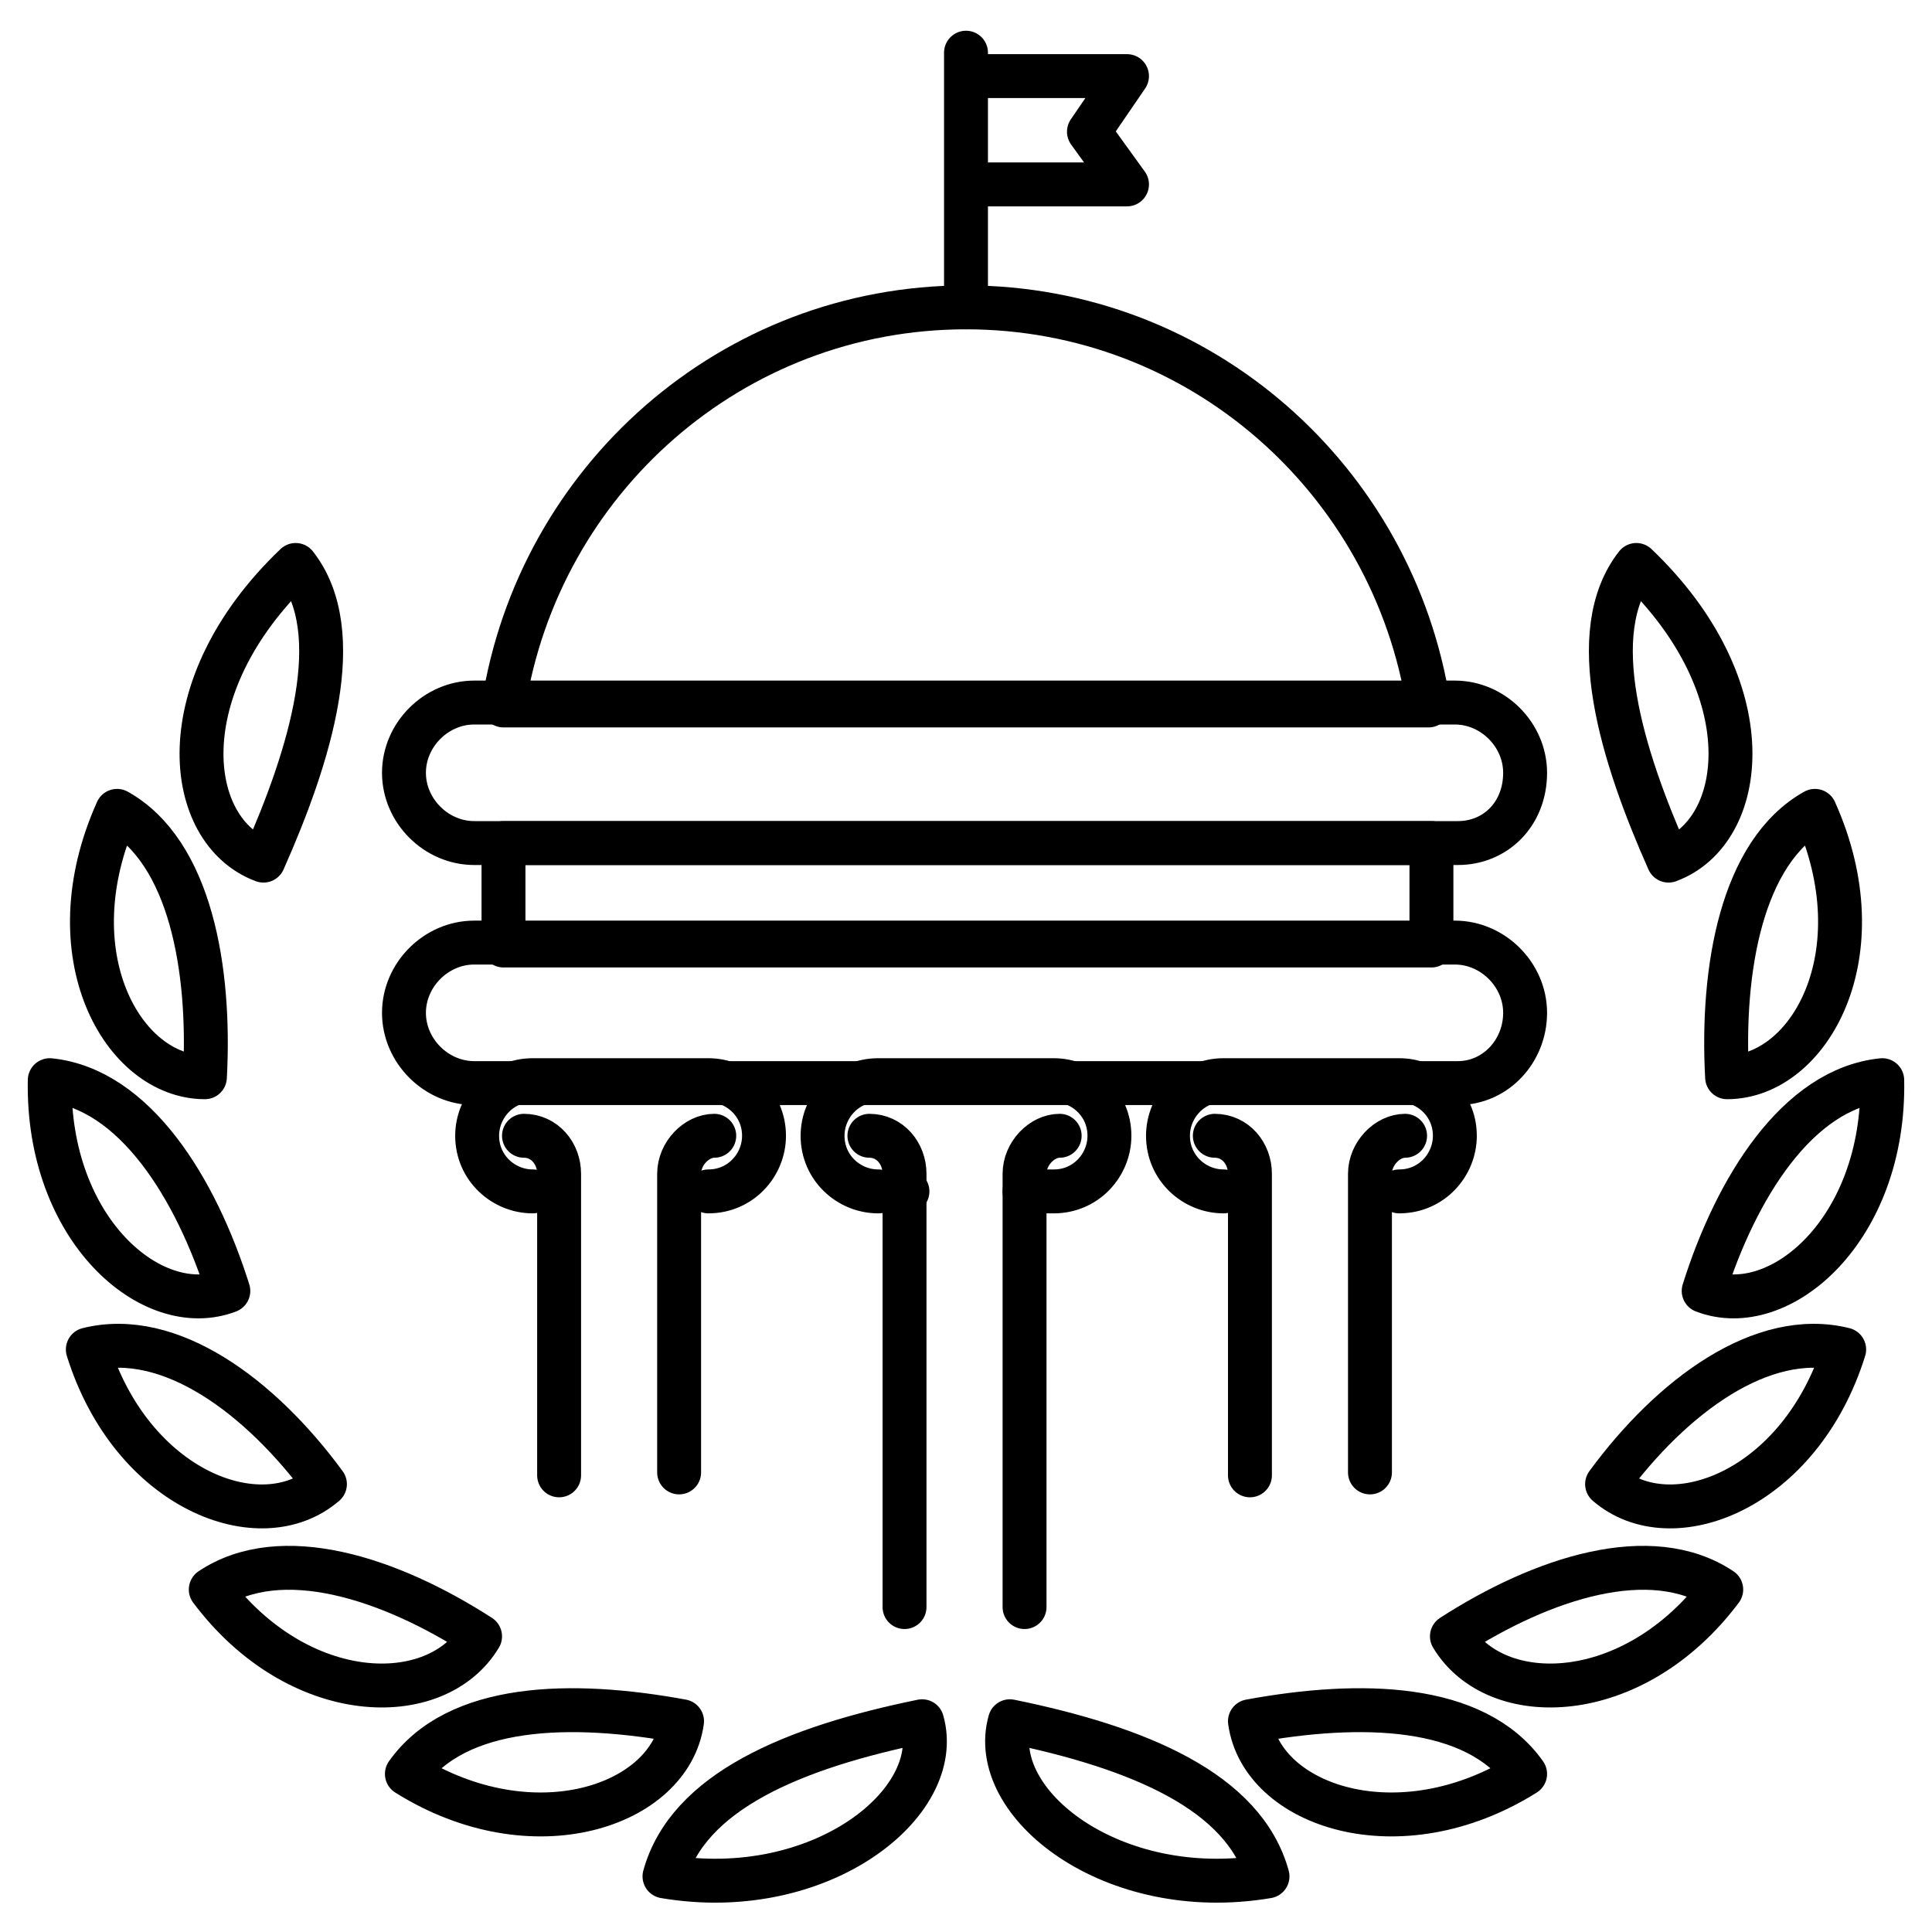 <svg xmlns="http://www.w3.org/2000/svg" viewBox="0 0 66 66"><path fill="none" stroke="#000" stroke-linecap="round" stroke-linejoin="round" stroke-miterlimit="10" stroke-width="1.5" d="M33 10.5V1.8M38.5 6.3H33V2.6h5.5l-1.3 1.9zM35 54.9V40.1c0-.7.6-1.3 1.2-1.3m5.6 1.9c-1 0-1.9-.8-1.9-1.9 0-1 .8-1.9 1.9-1.9h6c1 0 1.9.8 1.9 1.9 0 1-.8 1.9-1.9 1.9"/><path fill="none" stroke="#000" stroke-linecap="round" stroke-linejoin="round" stroke-miterlimit="10" stroke-width="1.5" d="M46.8 50.3V40.1c0-.7.6-1.3 1.2-1.3m-6.5 0c.7 0 1.2.6 1.2 1.3v10.3m14.3-21h0c-1.6-3.6-2.9-7.8-1.1-10.1h0c4.4 4.2 3.8 9.1 1.1 10.1zm2 7.4h0c-.2-3.7.5-7.7 3-9.1h0c2.2 4.9-.2 9.1-3 9.1zm-.8 7.3h0c1.1-3.5 3.2-6.9 6.1-7.2h0c.1 5.1-3.5 8.2-6.1 7.2zm-3.3 6.6h0c2.2-3 5.3-5.3 8.1-4.6h0c-1.5 4.8-5.9 6.5-8.1 4.6zm-5.3 5.2h0c3.1-2 6.8-3.2 9.2-1.6h0c-3 4-7.7 4.1-9.2 1.6zm-6.9 2.9h0c3.8-.7 7.7-.6 9.4 1.8h0c-4.3 2.7-9 1.1-9.4-1.8zm-8.2 0h0c4.4.9 8 2.4 8.8 5.3h0c-5.3.9-9.6-2.5-8.8-5.3zm-11.2 0h0c-3.8-.7-7.7-.6-9.4 1.8h0c4.3 2.7 9 1.1 9.4-1.8zm8.2 0h0c-4.4.9-8 2.4-8.8 5.3h0c5.3.9 9.6-2.5 8.8-5.3zm18.3-30H16.2c-1.3 0-2.4-1.1-2.4-2.4h0c0-1.3 1.1-2.4 2.4-2.4h33.5c1.3 0 2.4 1.1 2.4 2.4h0c0 1.4-1 2.4-2.3 2.4zm0 8.2H16.2c-1.3 0-2.4-1.1-2.4-2.4h0c0-1.3 1.1-2.4 2.4-2.4h33.5c1.3 0 2.4 1.1 2.4 2.4h0c0 1.3-1 2.4-2.3 2.4z"/><path fill="none" stroke="#000" stroke-linecap="round" stroke-linejoin="round" stroke-miterlimit="10" stroke-width="1.5" d="M48.8 24.1C47.6 16.4 41 10.5 33 10.5s-14.6 5.9-15.8 13.6h31.6zM17.2 28.8h31.7v3.5H17.2zM30 40.7c-1 0-1.9-.8-1.9-1.9 0-1 .8-1.9 1.9-1.9h6c1 0 1.9.8 1.9 1.9 0 1-.8 1.9-1.9 1.9h-1"/><path fill="none" stroke="#000" stroke-linecap="round" stroke-linejoin="round" stroke-miterlimit="10" stroke-width="1.5" d="M29.7 38.8c.7 0 1.2.6 1.2 1.3v14.8M18.2 40.7c-1 0-1.9-.8-1.9-1.9 0-1 .8-1.9 1.9-1.9h6c1 0 1.9.8 1.9 1.9 0 1-.8 1.9-1.9 1.9"/><path fill="none" stroke="#000" stroke-linecap="round" stroke-linejoin="round" stroke-miterlimit="10" stroke-width="1.5" d="M23.2 50.3V40.1c0-.7.6-1.3 1.2-1.3m-6.5 0c.7 0 1.2.6 1.2 1.3v10.3M9 29.4h0c1.6-3.6 2.9-7.8 1.1-10.1h0C5.7 23.5 6.3 28.4 9 29.4zm-2 7.4h0c.2-3.7-.5-7.7-3-9.1h0c-2.2 4.9.2 9.1 3 9.1zm.8 7.3h0c-1.1-3.5-3.2-6.9-6.1-7.2h0c-.1 5.1 3.5 8.2 6.1 7.2zm3.3 6.6h0c-2.2-3-5.3-5.3-8.1-4.6h0c1.5 4.8 5.9 6.5 8.1 4.6zm5.3 5.2h0c-3.1-2-6.8-3.2-9.2-1.6h0c3 4 7.7 4.1 9.2 1.6zM30.3 40.7h.7"/></svg>